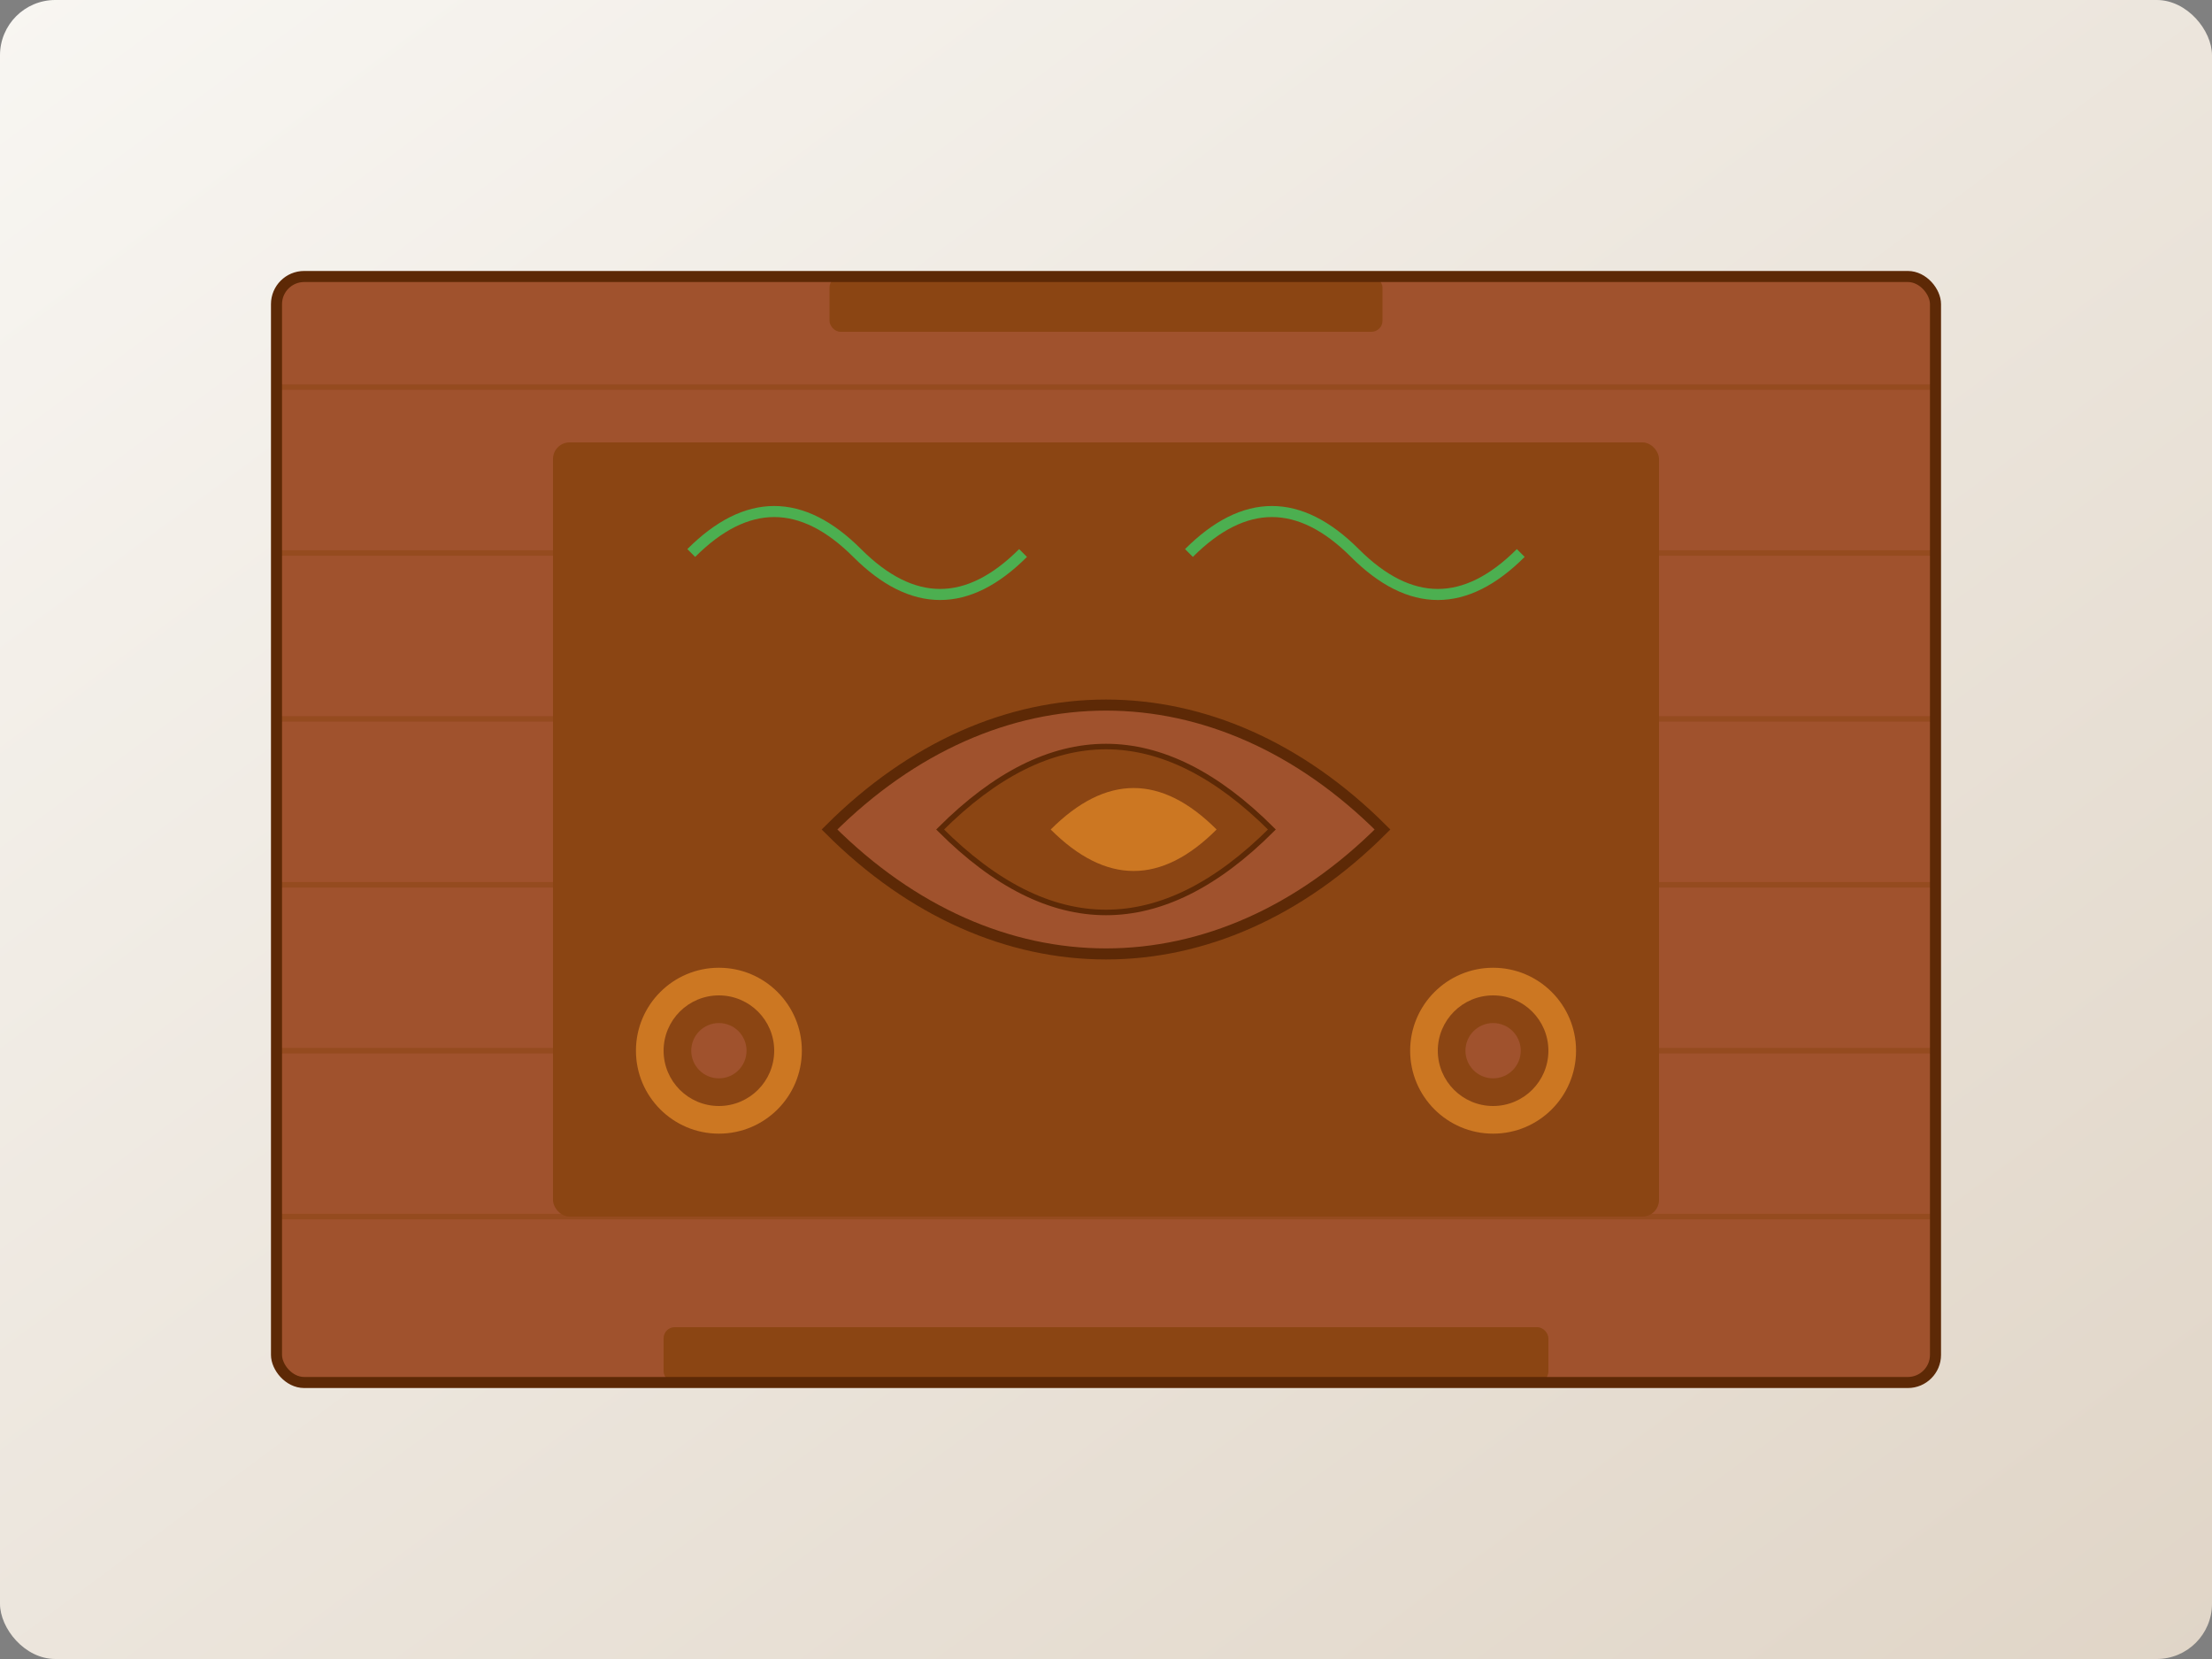 <svg width="400" height="300" viewBox="0 0 400 300" xmlns="http://www.w3.org/2000/svg">
  <rect x="0" y="0" width="400" height="300" fill="#808080" stroke="none"/>
  <!-- Tło dekoracji - delikatny gradient -->
  <defs>
    <linearGradient id="bgGradient" x1="0%" y1="0%" x2="100%" y2="100%">
      <stop offset="0%" stop-color="#f8f6f2" />
      <stop offset="100%" stop-color="#e0d5c7" />
    </linearGradient>
  </defs>
  
  <rect width="400" height="300" fill="url(#bgGradient)" rx="10" />
  
  <!-- Główny element dekoracyjny - artystyczna kompozycja z drewna -->
  
  <!-- Deska tła -->
  <rect x="50" y="50" width="300" height="200" rx="5" fill="#A0522D" />
  
  <!-- Słoje na desce -->
  <path d="M50 70 H350 M50 100 H350 M50 130 H350 M50 160 H350 M50 190 H350 M50 220 H350" 
        stroke="#8B4513" stroke-width="1" stroke-opacity="0.5" />
  
  <!-- Centralny element - drewniana płaskorzeźba -->
  <rect x="100" y="80" width="200" height="140" rx="3" fill="#8B4513" />
  
  <!-- Artystyczny element rzeźbiony -->
  <path d="M150 150 C180 120, 220 120, 250 150 C220 180, 180 180, 150 150 Z" 
        fill="#A0522D" stroke="#5D2906" stroke-width="2" />
  
  <!-- Detale rzeźby -->
  <path d="M170 150 C190 130, 210 130, 230 150 C210 170, 190 170, 170 150 Z" 
        fill="#8B4513" stroke="#5D2906" stroke-width="1" />
  
  <path d="M190 150 C200 140, 210 140, 220 150 C210 160, 200 160, 190 150 Z" 
        fill="#CC7722" />
  
  <!-- Elementy liści w rzeźbie -->
  <path d="M125 100 Q140 85, 155 100 Q170 115, 185 100" 
        stroke="#4CAF50" stroke-width="2" fill="none" />
  <path d="M215 100 Q230 85, 245 100 Q260 115, 275 100" 
        stroke="#4CAF50" stroke-width="2" fill="none" />
  
  <!-- Drobne elementy dekoracyjne -->
  <circle cx="130" cy="190" r="15" fill="#CC7722" />
  <circle cx="130" cy="190" r="10" fill="#8B4513" />
  <circle cx="130" cy="190" r="5" fill="#A0522D" />
  
  <circle cx="270" cy="190" r="15" fill="#CC7722" />
  <circle cx="270" cy="190" r="10" fill="#8B4513" />
  <circle cx="270" cy="190" r="5" fill="#A0522D" />
  
  <!-- Dodatkowe elementy -->
  <rect x="120" y="240" width="160" height="10" rx="2" fill="#8B4513" />
  <rect x="150" y="50" width="100" height="10" rx="2" fill="#8B4513" />
  
  <!-- Subtelne obramowanie -->
  <rect x="50" y="50" width="300" height="200" rx="5" fill="none" stroke="#5D2906" stroke-width="2" />
</svg>
